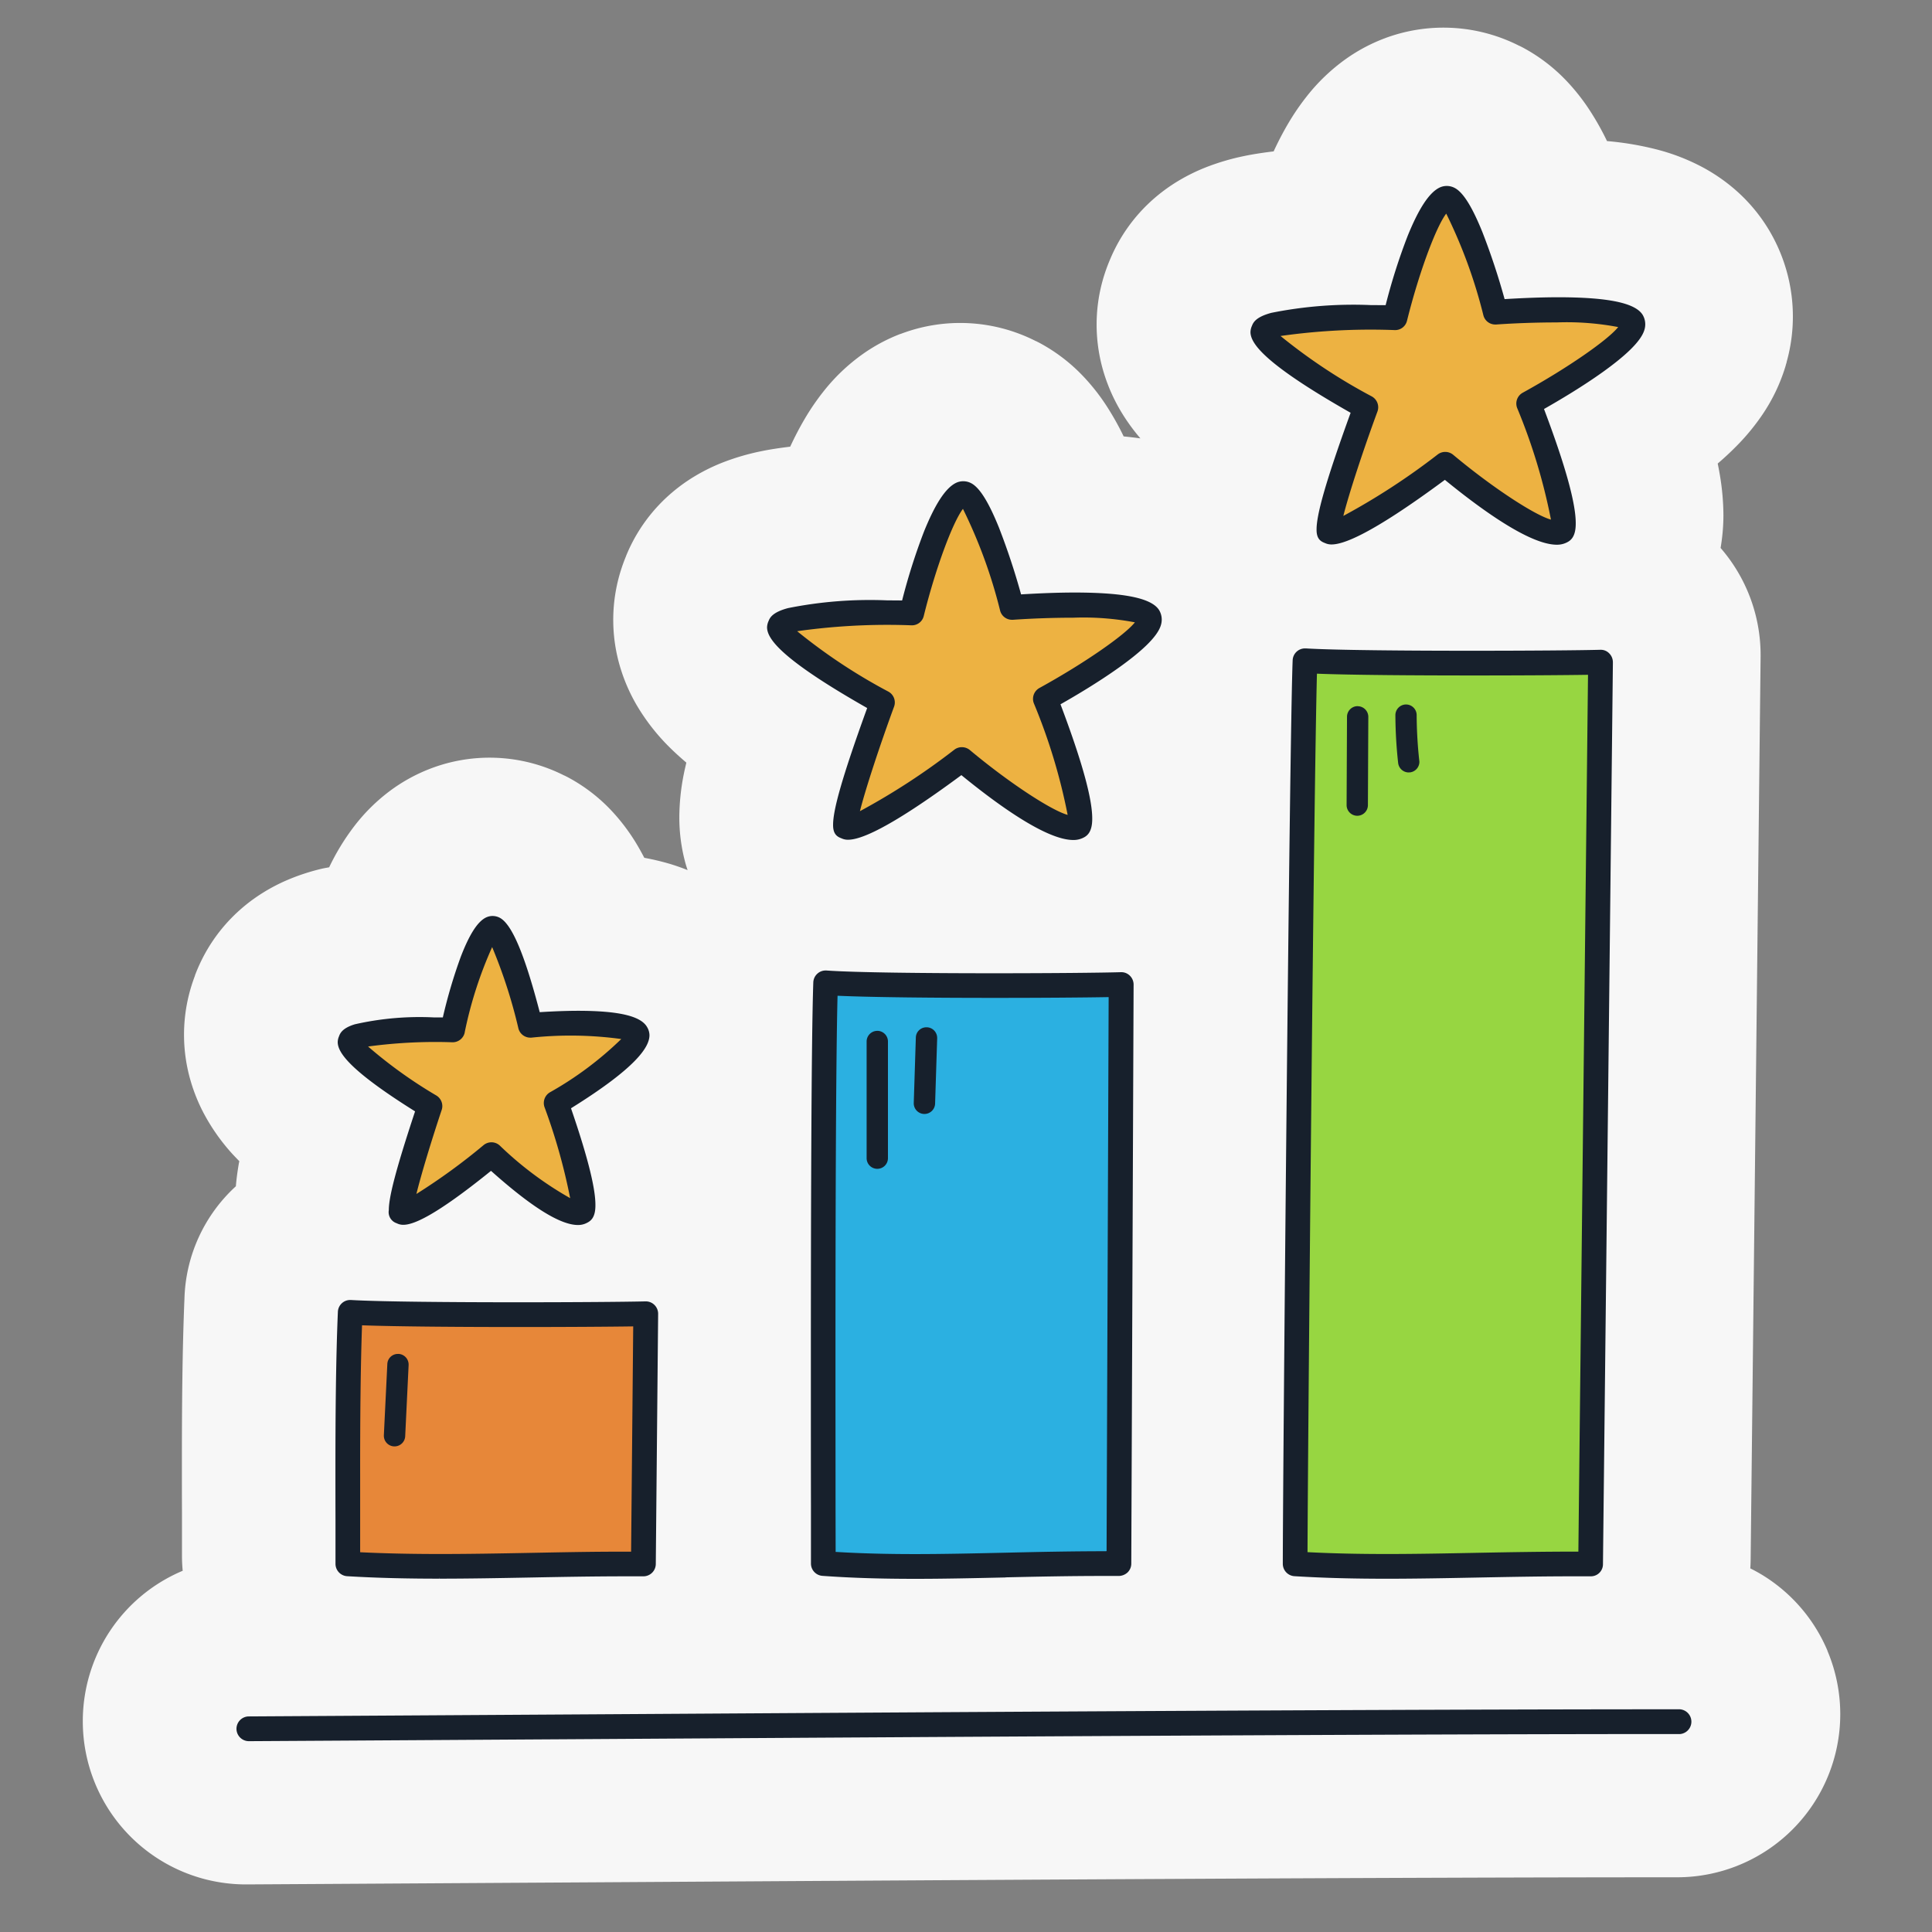 <svg xmlns="http://www.w3.org/2000/svg" xmlns:xlink="http://www.w3.org/1999/xlink" width="140" height="140" viewBox="0 0 140 140">
  <rect x="0" y="0" width="140" height="140" fill="#808080" stroke="none"/>
  <defs>
    <clipPath id="clip-path">
      <rect id="Rectangle_6232" data-name="Rectangle 6232" width="140" height="140" fill="none"/>
    </clipPath>
  </defs>
  <g id="resultats-concrets-illustration" clip-path="url(#clip-path)">
    <path id="Tracé_29664" data-name="Tracé 29664" d="M132.425,119.614a11.816,11.816,0,0,0-4.263-5.19,11.406,11.406,0,0,0-1.329-.773c.018-.242.025-.486.027-.73h0l.72-65.341v-.125a11.837,11.837,0,0,0-2.9-7.748,14.214,14.214,0,0,0,.206-2.341,17.991,17.991,0,0,0-.255-2.926c-.048-.285-.1-.567-.159-.85a21.8,21.8,0,0,0,1.594-1.506,15.883,15.883,0,0,0,1.658-2.058,12.894,12.894,0,0,0,1.668-3.513h0c.012-.039.02-.079.031-.118.017-.056.035-.108.051-.166l-.007,0a12.206,12.206,0,0,0-1.2-9.423l-.013-.023-.014-.025a12.134,12.134,0,0,0-2.679-3.162,12.9,12.9,0,0,0-2.251-1.512,14.985,14.985,0,0,0-3.16-1.228,22.012,22.012,0,0,0-3.7-.633,19.946,19.946,0,0,0-1.29-2.285,14.859,14.859,0,0,0-1.628-2.059,12.5,12.5,0,0,0-3.276-2.483v0c-.014-.008-.03-.012-.044-.02-.034-.017-.063-.035-.1-.053l0,.008a12.112,12.112,0,0,0-9.793-.547l-.028.011-.028.011a12.444,12.444,0,0,0-2.724,1.458A13.8,13.8,0,0,0,94.7,6.972a17.394,17.394,0,0,0-1.349,1.971c-.423.719-.76,1.385-1.058,2.027-.735.089-1.453.194-2.165.343a16.93,16.93,0,0,0-2.575.746,13.524,13.524,0,0,0-2.216,1.078,12.393,12.393,0,0,0-1.787,1.315,11.935,11.935,0,0,0-3.1,4.324l-.019.044-.019.045a12.437,12.437,0,0,0-.5,1.425,11.892,11.892,0,0,0-.447,3.229,12.037,12.037,0,0,0,.58,3.682A12.7,12.7,0,0,0,81.2,29.767a14.154,14.154,0,0,0,1.438,2q-.612-.084-1.213-.143a20.159,20.159,0,0,0-1.289-2.284,14.8,14.8,0,0,0-1.629-2.059,12.478,12.478,0,0,0-3.26-2.476l0,0c-.017-.009-.034-.015-.05-.023l-.108-.059,0,.009a12.1,12.1,0,0,0-9.83-.532l-.006,0-.012,0a12.417,12.417,0,0,0-2.721,1.456,13.762,13.762,0,0,0-2.847,2.71,17.19,17.19,0,0,0-1.35,1.97c-.425.721-.763,1.389-1.062,2.032-.735.089-1.452.193-2.163.342a17,17,0,0,0-2.573.744,13.531,13.531,0,0,0-2.215,1.076,12.46,12.46,0,0,0-1.792,1.317,11.924,11.924,0,0,0-3.151,4.441l0,.008v0a12.353,12.353,0,0,0-.488,1.408,11.933,11.933,0,0,0,.137,6.883,12.7,12.7,0,0,0,1.154,2.567,15,15,0,0,0,2.318,2.967c.41.409.826.781,1.247,1.142-.064.279-.131.555-.187.842a16.179,16.179,0,0,0-.321,3.1,12.508,12.508,0,0,0,.438,3.325c.046.168.1.345.162.521-.428-.171-.838-.314-1.222-.432a17.856,17.856,0,0,0-1.916-.459c-.187-.358-.389-.724-.626-1.114a14.273,14.273,0,0,0-1.652-2.193,12.215,12.215,0,0,0-3.335-2.568l0,0c-.018-.009-.036-.015-.053-.024-.039-.02-.073-.041-.113-.061l0,.008a11.975,11.975,0,0,0-10.139-.341,12.21,12.21,0,0,0-2.479,1.418,13.263,13.263,0,0,0-2.627,2.591,16.762,16.762,0,0,0-1.812,2.97c-.172.036-.339.059-.514.1a15.355,15.355,0,0,0-2.569.845,13.064,13.064,0,0,0-2.235,1.24,12.238,12.238,0,0,0-1.724,1.449,11.93,11.93,0,0,0-1.985,2.674,12.234,12.234,0,0,0-.7,1.533l0,.008,0,.012a12.254,12.254,0,0,0-.419,1.318,11.92,11.92,0,0,0,.094,6.255,12.543,12.543,0,0,0,.966,2.4,14.455,14.455,0,0,0,2.025,2.887c.183.2.367.389.55.577-.012.061-.026.118-.037.18-.085.5-.163,1.025-.213,1.637a11.466,11.466,0,0,0-3.726,8.146c-.156,3.741-.185,7.85-.185,11.765,0,1.266,0,2.508.006,3.7v3.2c0,.353.02.7.052,1.054l-.02.007A11.819,11.819,0,0,0,6,124.713v.018a11.821,11.821,0,0,0,11.8,11.821h.089c7.991-.046,16.432-.1,25.006-.151h0c28.787-.178,58.549-.366,78.641-.366h.016a11.82,11.82,0,0,0,11.8-11.8v-.016h0a11.811,11.811,0,0,0-.932-4.6M23.979,98.03,23.922,98l.036.017.021.01m45.649,4.715c0-1.335,0-2.737,0-4.183,0-5.325.007-11.217.032-16.294,0-.415,0-.814.007-1.217l1.15,0-.088,21.668c-.366.008-.74.017-1.1.023m11.73-21.776h0ZM93.739,57.5h0m10.4,16.949c.065-6.162.133-12.039.2-16.762l1.132,0-.5,45.037c-.365.006-.737.014-1.1.019.061-7.647.158-18.325.263-28.3" fill="#f7f7f7"/>
    <path id="Tracé_29665" data-name="Tracé 29665" d="M35.606,67.292c.972-.41,2.816,7,2.816,7s7.086-.536,7.679.564c.632,1.173-5.81,5.068-5.81,5.068s2.625,7.465,1.8,7.9c-1.23.656-6.487-4.165-6.487-4.165s-5.57,4.592-6.484,4.168c-.469-.216,2.027-7.679,2.027-7.679s-6.125-3.74-5.754-4.721c.345-.918,7.4-.791,7.4-.791s1.539-6.8,2.816-7.34" fill="#edb242"/>
    <path id="Tracé_29666" data-name="Tracé 29666" d="M69.688,35.78c1.253-.482,3.634,8.231,3.634,8.231s9.143-.629,9.907.664c.816,1.379-7.5,5.958-7.5,5.958s3.386,8.776,2.323,9.293c-1.587.771-8.369-4.9-8.369-4.9s-7.191,5.391-8.369,4.9c-.606-.255,2.614-9.028,2.614-9.028s-7.9-4.4-7.423-5.559c.445-1.08,9.544-.93,9.544-.93s1.986-8,3.634-8.629" fill="#edb242"/>
    <path id="Tracé_29667" data-name="Tracé 29667" d="M104.726,14.382c1.254-.482,3.633,8.231,3.633,8.231s9.144-.629,9.908.664c.815,1.379-7.5,5.958-7.5,5.958s3.386,8.776,2.323,9.293c-1.587.771-8.369-4.9-8.369-4.9s-7.191,5.391-8.369,4.9c-.606-.255,2.614-9.028,2.614-9.028s-7.9-4.4-7.423-5.559c.446-1.08,9.544-.93,9.544-.93s1.986-8,3.634-8.629" fill="#edb242"/>
    <path id="Tracé_29668" data-name="Tracé 29668" d="M46.62,113.339,46.79,95.2c-3.141.079-17.625.124-21.413-.1-.235,5.569-.167,12.444-.167,18.229,6.912.414,13.836-.039,21.41.01" fill="#e78739"/>
    <path id="Tracé_29669" data-name="Tracé 29669" d="M81.076,113.3l.17-41.967c-3.141.1-17.625.151-21.413-.124-.235,6.771-.167,35.055-.167,42.079,6.912.5,13.836-.048,21.41.012" fill="#2bb0e1"/>
    <path id="Tracé_29670" data-name="Tracé 29670" d="M115.26,113.332l.717-65.347c-3.141.083-17.625.13-21.414-.106-.234,5.782-.713,59.444-.713,65.441,6.912.43,13.836-.04,21.41.011" fill="#97d641"/>
    <path id="Tracé_29671" data-name="Tracé 29671" d="M30.075,80.54c-1.438,4.348-1.9,6.24-1.9,7.148a.848.848,0,0,0,.576.955,1.034,1.034,0,0,0,.472.111c.714,0,2.24-.585,6.357-3.91,2.912,2.6,5,3.917,6.29,3.924H41.9a1.36,1.36,0,0,0,.616-.147h0c.272-.135.64-.366.63-1.311,0-1.059-.412-3.05-1.769-7,4.822-3,5.677-4.47,5.686-5.289a1.184,1.184,0,0,0-.17-.591c-.458-.82-2.11-1.177-4.951-1.184-.839,0-1.786.034-2.832.1-1.067-4.092-2-6.377-2.9-6.843h0a1.106,1.106,0,0,0-.947-.039c-.715.31-1.329,1.456-1.873,2.866a36.874,36.874,0,0,0-1.3,4.395c-.227,0-.449,0-.663,0a21.192,21.192,0,0,0-5.717.5c-.9.275-1.066.649-1.147.879a1.115,1.115,0,0,0-.091.418c.011.715.767,1.985,5.61,5.015m3.588-5.708h0a29.324,29.324,0,0,1,1.993-6.2,37.129,37.129,0,0,1,1.9,5.883h0a.89.89,0,0,0,.864.68l.073,0h0a27.189,27.189,0,0,1,6.519.1,24.929,24.929,0,0,1-5.182,3.869h0a.9.9,0,0,0-.381,1.062h0a42.852,42.852,0,0,1,1.86,6.6,25.182,25.182,0,0,1-5.1-3.812h0a.89.89,0,0,0-.6-.236h0v0a.9.9,0,0,0-.568.2h0a44.324,44.324,0,0,1-4.874,3.544c.353-1.439,1.107-3.918,1.831-6.084a.882.882,0,0,0,.047-.285.9.9,0,0,0-.428-.763h0a33.573,33.573,0,0,1-4.953-3.553,36.717,36.717,0,0,1,4.857-.329q.629,0,1.255.022h.018a.894.894,0,0,0,.873-.7" fill="#17202c"/>
    <path id="Tracé_29672" data-name="Tracé 29672" d="M62.839,51.305c-1.894,5.219-2.468,7.43-2.47,8.454-.011.706.314.879.611.991h0a1.08,1.08,0,0,0,.473.1c.817,0,2.753-.643,8.212-4.681,2.444,1.995,6.085,4.694,8.1,4.7v-.075h0l0,.075h.038a1.573,1.573,0,0,0,.644-.138h0c.282-.128.708-.371.7-1.421,0-1.217-.518-3.559-2.3-8.274,1.1-.622,2.773-1.617,4.247-2.67,1.5-1.074,2.781-2.189,3.032-3.078h0a1.368,1.368,0,0,0,.058-.389,1.339,1.339,0,0,0-.184-.678c-.541-.888-2.564-1.276-6.073-1.284q-1.728,0-3.936.135a50.354,50.354,0,0,0-1.61-4.859c-.636-1.566-1.313-2.842-2.01-3.2h0a1.228,1.228,0,0,0-1-.063c-.9.355-1.7,1.814-2.4,3.532a43.874,43.874,0,0,0-1.6,5.029c-.368,0-.725-.006-1.065-.006a30.171,30.171,0,0,0-7.2.56c-1.129.3-1.32.7-1.412.936a1.173,1.173,0,0,0-.11.466c.014.812.974,2.272,7.26,5.843m6.852,2.833a.889.889,0,0,0-.535.178h0a49.741,49.741,0,0,1-6.847,4.46c.4-1.6,1.455-4.8,2.471-7.567a.893.893,0,0,0-.4-1.092h0a40.423,40.423,0,0,1-6.619-4.382,46.6,46.6,0,0,1,6.516-.461q.886,0,1.774.034h.027a.88.88,0,0,0,.857-.681h0c.858-3.465,2.1-6.791,2.839-7.757a36.354,36.354,0,0,1,2.695,7.38.889.889,0,0,0,.858.657l.068,0c1.439-.1,2.979-.151,4.381-.151a19.934,19.934,0,0,1,4.457.336c-.725.92-3.665,2.968-6.92,4.759a.9.9,0,0,0-.462.785.887.887,0,0,0,.06.322h0a42.005,42.005,0,0,1,2.45,8.088c-1.184-.328-4.25-2.329-7.087-4.7a.9.9,0,0,0-.575-.207v0Z" fill="#17202c"/>
    <path id="Tracé_29673" data-name="Tracé 29673" d="M24.311,110.124c0,1.089,0,2.162,0,3.2a.9.9,0,0,0,.84.893c2.231.134,4.446.179,6.687.179v-.075l.008,0v.075c2.154,0,4.331-.041,6.569-.083,2.265-.043,4.6-.087,6.984-.087q.6,0,1.214,0h.008a.9.9,0,0,0,.9-.888l.17-18.135V95.2a.9.9,0,0,0-.268-.64.884.884,0,0,0-.623-.257h-.032c-1.368.035-5.133.065-9.184.065-4.84,0-10.092-.042-12.152-.165l-.062,0a.878.878,0,0,0-.593.231h0a.893.893,0,0,0-.293.626c-.151,3.558-.178,7.7-.178,11.665C24.306,107.88,24.308,109.018,24.311,110.124Zm1.786-3.367c0-3.628.021-7.4.137-10.721,2.489.092,7.116.125,11.412.125,3.344,0,6.477-.02,8.239-.046l-.153,16.325c-.249,0-.5,0-.747,0-2.255,0-4.463.048-6.608.088-2.209.042-4.358.081-6.479.081-1.948,0-3.872-.034-5.8-.128v-2.358c0-1.1,0-2.223,0-3.364" fill="#17202c"/>
    <path id="Tracé_29674" data-name="Tracé 29674" d="M72.878,114.3c2.275-.05,4.616-.1,7-.1q.6,0,1.2,0h0a.965.965,0,0,0,.631-.256h0a.892.892,0,0,0,.268-.634l.168-41.967v0a.9.9,0,0,0-.271-.641h0a.872.872,0,0,0-.617-.254h-.038c-1.368.043-5.14.078-9.2.078-4.832,0-10.071-.051-12.125-.2l-.072,0a.879.879,0,0,0-.592.23h0a.893.893,0,0,0-.295.633c-.149,4.307-.176,17.3-.176,27.981,0,3.747,0,7.209.006,9.913v4.216a.894.894,0,0,0,.829.893c2.237.162,4.455.216,6.7.216v0c2.157,0,4.335-.049,6.575-.1m7.243-1.9c-2.49,0-4.928.052-7.283.107-2.232.05-4.4.1-6.541.1-1.928,0-3.831-.042-5.734-.158l-.007-3.386c0-2.686-.005-6.123-.005-9.842,0-10.011.023-22.067.15-27.073,2.5.114,7.119.154,11.411.154,3.343,0,6.473-.024,8.234-.056L80.187,112.4Z" fill="#17202c"/>
    <path id="Tracé_29675" data-name="Tracé 29675" d="M116.875,47.983a.9.9,0,0,0-.266-.639h0a.838.838,0,0,0-.605-.258h-.049c-1.38.039-5.207.07-9.305.07-4.8,0-9.983-.043-12.028-.17h-.058a.894.894,0,0,0-.893.859c-.23,5.663-.714,59.433-.714,65.478h0a.9.9,0,0,0,.839.893c2.233.139,4.45.185,6.693.185,2.154,0,4.331-.042,6.569-.086,2.278-.044,4.624-.09,7.02-.09q.588,0,1.178,0h.039a.874.874,0,0,0,.862-.874v-.012l.72-65.351Zm-2.5,64.452c-2.525,0-4.976.042-7.352.088-2.227.044-4.393.086-6.53.086-1.93,0-3.837-.035-5.745-.134.031-8.653.454-55.052.683-63.658,2.487.1,7.1.13,11.381.13,3.352,0,6.494-.02,8.261-.048Zm-19.7.112Z" fill="#17202c"/>
    <path id="Tracé_29676" data-name="Tracé 29676" d="M121.75,123.861c-20.158,0-49.93.186-78.72.365-8.574.052-17.009.105-25,.152a.9.9,0,0,0-.894.9v0a.9.9,0,0,0,.9.894h.015l.006,0c7.988-.046,16.42-.1,24.988-.152,28.788-.179,58.556-.365,78.709-.365a.9.9,0,0,0,0-1.791" fill="#17202c"/>
    <path id="Tracé_29677" data-name="Tracé 29677" d="M97.873,29.907c-1.893,5.218-2.467,7.428-2.469,8.452-.011.707.314.88.611.994a1.1,1.1,0,0,0,.473.1c.816,0,2.752-.641,8.213-4.681,2.442,1.994,6.08,4.692,8.1,4.7h.039a1.554,1.554,0,0,0,.644-.139h0c.282-.128.708-.37.7-1.42,0-1.218-.518-3.56-2.3-8.275,1.095-.621,2.772-1.616,4.247-2.67,1.5-1.074,2.781-2.189,3.032-3.077h0a1.345,1.345,0,0,0-.125-1.068c-.541-.887-2.564-1.276-6.07-1.283q-1.729,0-3.939.135a49.989,49.989,0,0,0-1.61-4.859c-.635-1.566-1.312-2.842-2.011-3.2h0a1.226,1.226,0,0,0-1-.063h0c-.9.355-1.7,1.814-2.4,3.532a43.272,43.272,0,0,0-1.6,5.029c-.372,0-.731-.006-1.074-.006a30.127,30.127,0,0,0-7.2.56c-1.128.3-1.318.7-1.41.937a1.168,1.168,0,0,0-.11.465c.014.812.974,2.272,7.259,5.843m4.086-6.677c.859-3.464,2.1-6.792,2.84-7.757a36.33,36.33,0,0,1,2.695,7.379.887.887,0,0,0,.857.657l.069,0h0c1.44-.1,2.979-.151,4.382-.151a19.94,19.94,0,0,1,4.457.336c-.726.921-3.666,2.969-6.92,4.76a.895.895,0,0,0-.4,1.106h0a42.075,42.075,0,0,1,2.45,8.088c-1.184-.328-4.251-2.328-7.088-4.7a.9.9,0,0,0-.574-.207h0a.894.894,0,0,0-.536.178h0a49.62,49.62,0,0,1-6.847,4.46c.4-1.6,1.452-4.8,2.471-7.564a.905.905,0,0,0,.055-.31.9.9,0,0,0-.46-.782h0a40.522,40.522,0,0,1-6.618-4.382,46.664,46.664,0,0,1,6.521-.461q.883,0,1.768.034h.027A.88.88,0,0,0,101.959,23.23Z" fill="#17202c"/>
    <path id="Tracé_29678" data-name="Tracé 29678" d="M63.571,74.7a.773.773,0,0,0-.772.773v8.454h0a.771.771,0,0,0,.772.77h.005a.77.77,0,0,0,.768-.771V75.471a.773.773,0,0,0-.773-.773" fill="#17202c"/>
    <path id="Tracé_29679" data-name="Tracé 29679" d="M67.161,74.442h-.047a.761.761,0,0,0-.749.75h0l-.151,4.736h0v.02a.774.774,0,0,0,.747.774h.027a.774.774,0,0,0,.773-.751l.15-4.732h0v-.026a.773.773,0,0,0-.748-.772" fill="#17202c"/>
    <path id="Tracé_29680" data-name="Tracé 29680" d="M28.873,98.111h-.044a.763.763,0,0,0-.762.736h0L27.816,104v.041a.773.773,0,0,0,.741.77h.033a.773.773,0,0,0,.772-.737h0l.248-5.156v-.038a.774.774,0,0,0-.737-.772" fill="#17202c"/>
    <path id="Tracé_29681" data-name="Tracé 29681" d="M98.382,51.17h0a.773.773,0,0,0-.773.77l-.029,6.4h0a.775.775,0,0,0,.771.774l0-.492v.492a.773.773,0,0,0,.773-.77v-.009l.029-6.386h0a.773.773,0,0,0-.771-.774" fill="#17202c"/>
    <path id="Tracé_29682" data-name="Tracé 29682" d="M102.846,55.122v0h0a31.415,31.415,0,0,1-.189-3.3v0a.774.774,0,0,0-.773-.773h0a.775.775,0,0,0-.769.775v0a32.86,32.86,0,0,0,.2,3.464v0a.775.775,0,0,0,.766.687l0-.274v.27h.058l.027,0a.774.774,0,0,0,.688-.769Z" fill="#17202c"/>
  </g>
</svg>
